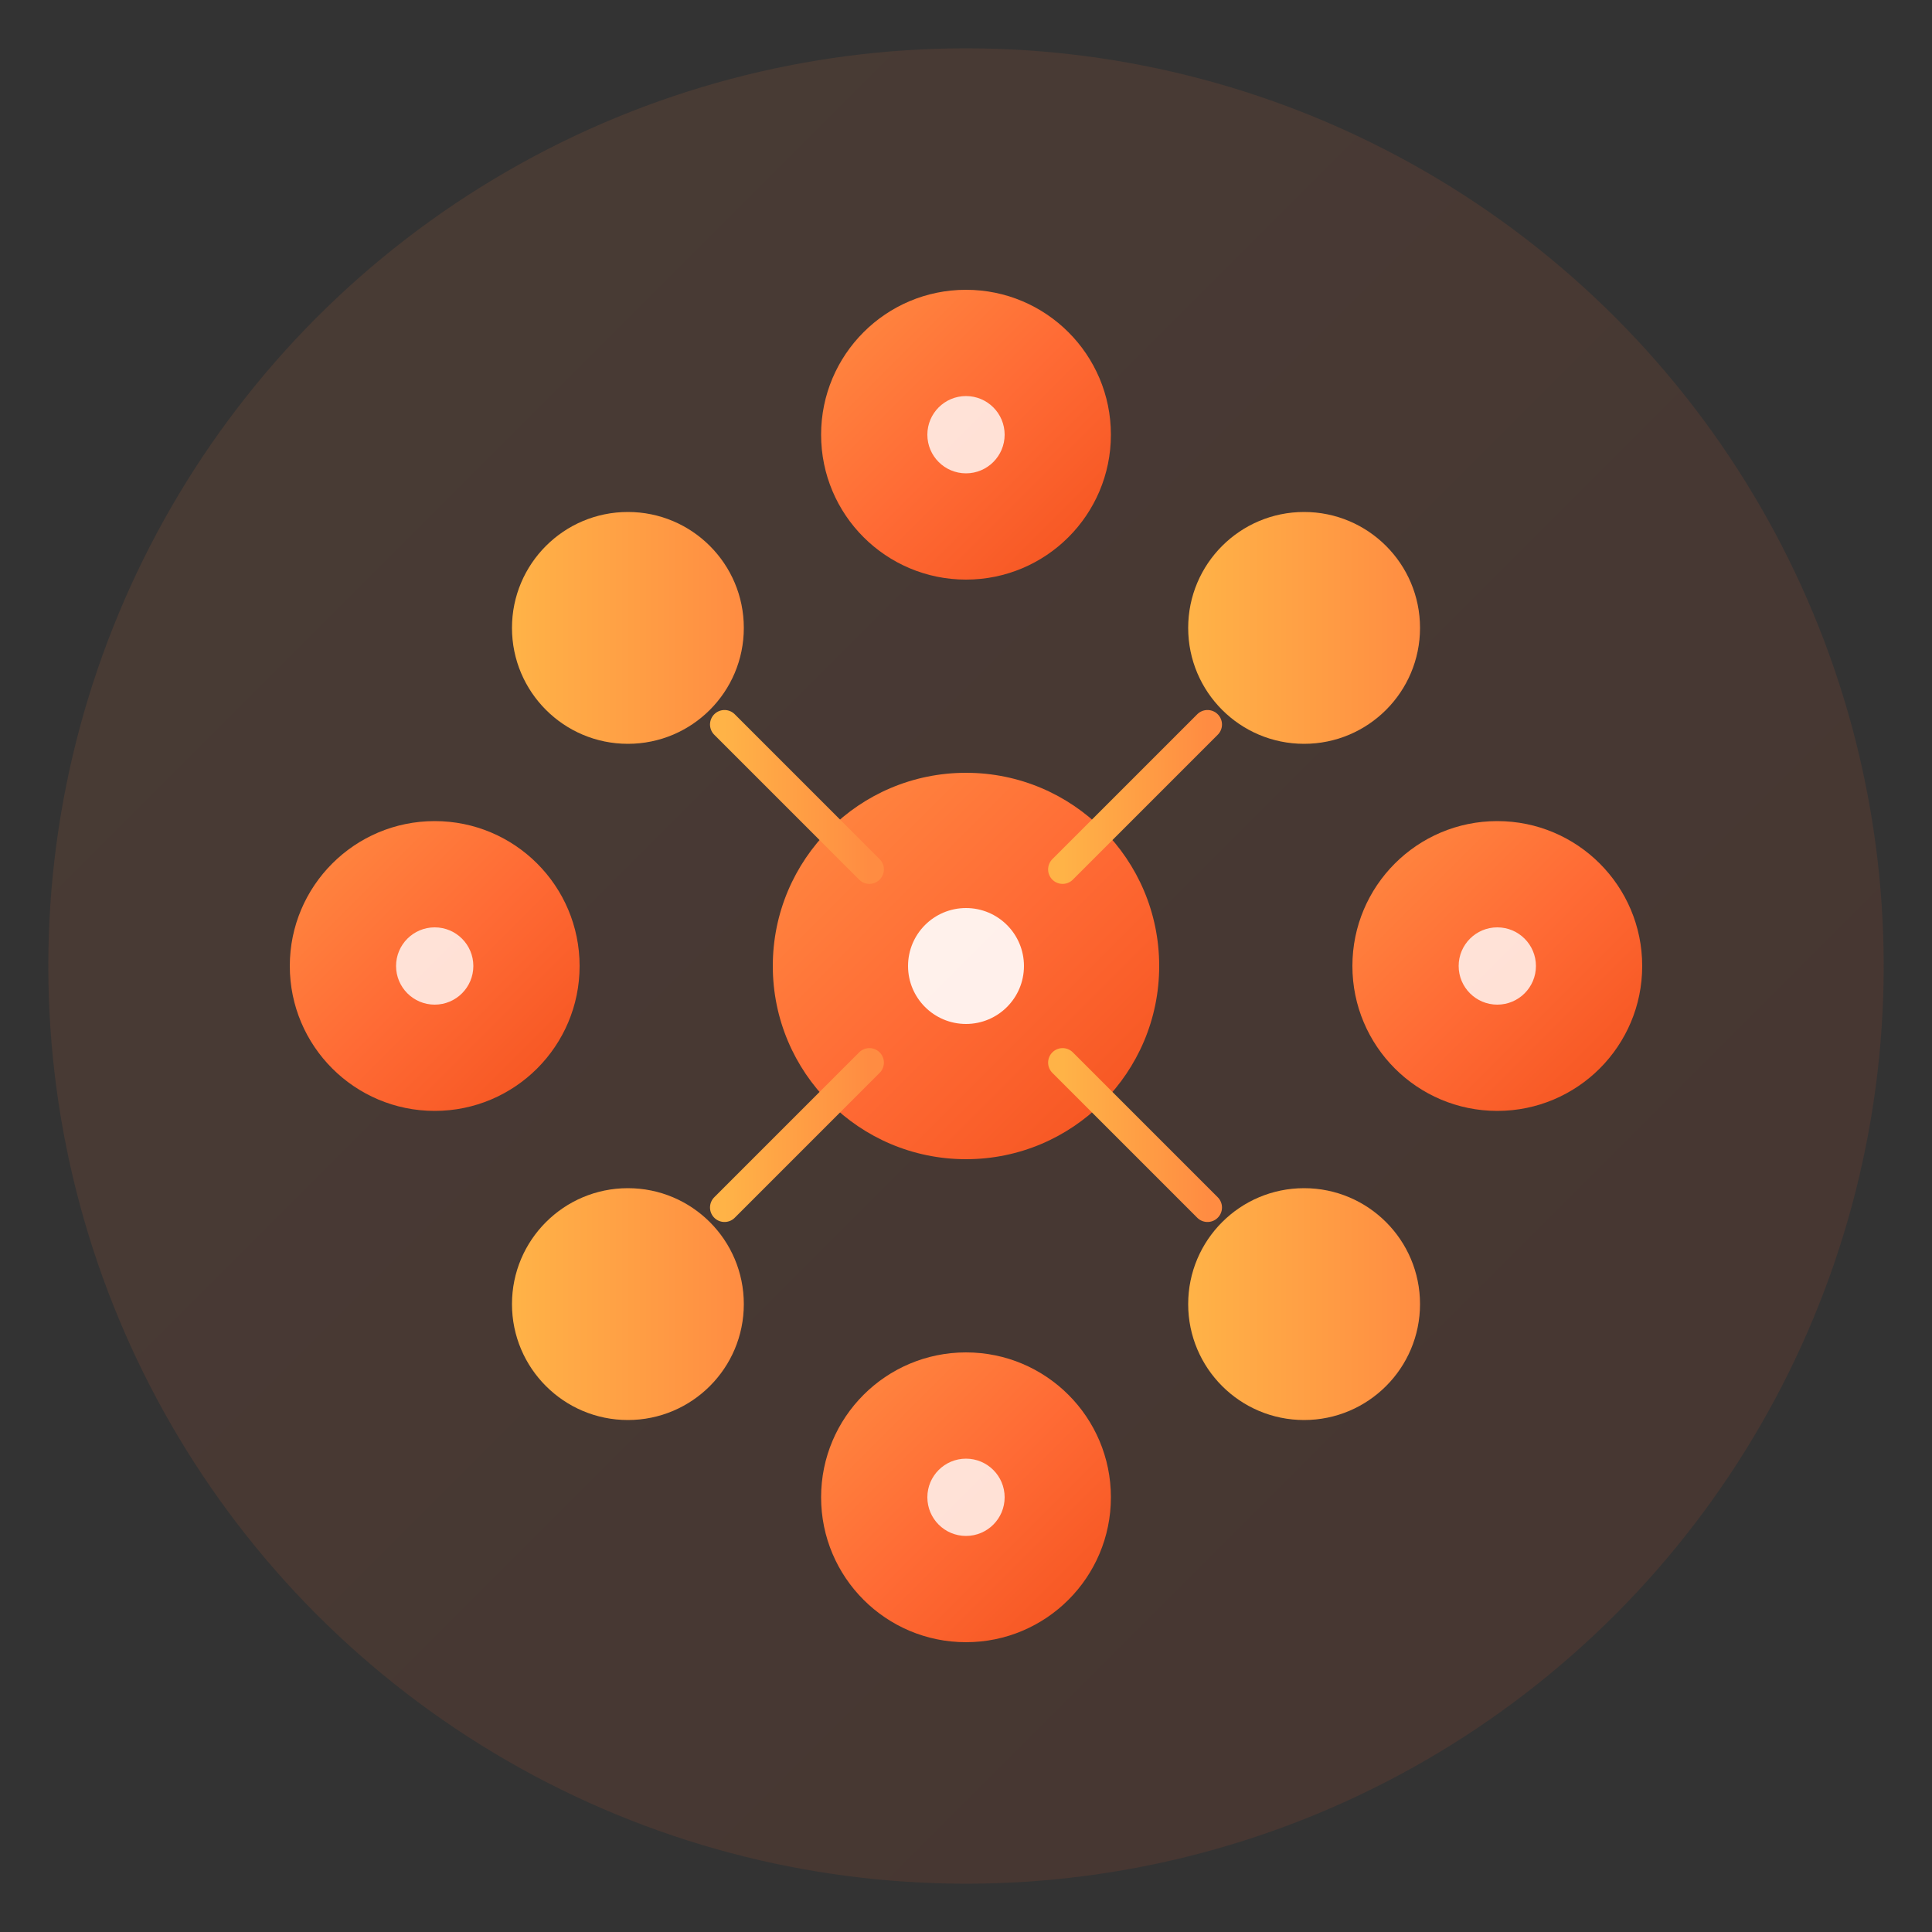 <svg width="200" height="200" viewBox="0 0 200 200" fill="none" xmlns="http://www.w3.org/2000/svg">
  <rect x="0" y="0" width="200" height="200" fill="#333333" stroke="none"/>
  <defs>
    <linearGradient id="orangeGradient" x1="0%" y1="0%" x2="100%" y2="100%">
      <stop offset="0%" style="stop-color:#FF8C42;stop-opacity:1" />
      <stop offset="50%" style="stop-color:#FF6B35;stop-opacity:1" />
      <stop offset="100%" style="stop-color:#F4511E;stop-opacity:1" />
    </linearGradient>
    <linearGradient id="lightGradient" x1="0%" y1="0%" x2="100%" y2="0%">
      <stop offset="0%" style="stop-color:#FFB347;stop-opacity:1" />
      <stop offset="100%" style="stop-color:#FF8C42;stop-opacity:1" />
    </linearGradient>
  </defs>
  
  <!-- Background Circle -->
  <circle cx="100" cy="100" r="95" fill="url(#orangeGradient)" opacity="0.1"/>
  
  <!-- Main Symbol - Interconnected Nodes representing integrations -->
  <!-- Center Node -->
  <circle cx="100" cy="100" r="20" fill="url(#orangeGradient)"/>
  
  <!-- Top Node -->
  <circle cx="100" cy="45" r="15" fill="url(#orangeGradient)"/>
  <line x1="100" y1="60" x2="100" y2="80" stroke="url(#orangeGradient)" stroke-width="4" stroke-linecap="round"/>
  
  <!-- Right Node -->
  <circle cx="155" cy="100" r="15" fill="url(#orangeGradient)"/>
  <line x1="140" y1="100" x2="120" y2="100" stroke="url(#orangeGradient)" stroke-width="4" stroke-linecap="round"/>
  
  <!-- Bottom Node -->
  <circle cx="100" cy="155" r="15" fill="url(#orangeGradient)"/>
  <line x1="100" y1="140" x2="100" y2="120" stroke="url(#orangeGradient)" stroke-width="4" stroke-linecap="round"/>
  
  <!-- Left Node -->
  <circle cx="45" cy="100" r="15" fill="url(#orangeGradient)"/>
  <line x1="60" y1="100" x2="80" y2="100" stroke="url(#orangeGradient)" stroke-width="4" stroke-linecap="round"/>
  
  <!-- Diagonal Connections -->
  <!-- Top-Right -->
  <circle cx="135" cy="65" r="12" fill="url(#lightGradient)"/>
  <line x1="125" y1="75" x2="110" y2="90" stroke="url(#lightGradient)" stroke-width="3" stroke-linecap="round"/>
  
  <!-- Bottom-Right -->
  <circle cx="135" cy="135" r="12" fill="url(#lightGradient)"/>
  <line x1="125" y1="125" x2="110" y2="110" stroke="url(#lightGradient)" stroke-width="3" stroke-linecap="round"/>
  
  <!-- Bottom-Left -->
  <circle cx="65" cy="135" r="12" fill="url(#lightGradient)"/>
  <line x1="75" y1="125" x2="90" y2="110" stroke="url(#lightGradient)" stroke-width="3" stroke-linecap="round"/>
  
  <!-- Top-Left -->
  <circle cx="65" cy="65" r="12" fill="url(#lightGradient)"/>
  <line x1="75" y1="75" x2="90" y2="90" stroke="url(#lightGradient)" stroke-width="3" stroke-linecap="round"/>
  
  <!-- Accent dots for tech feel -->
  <circle cx="100" cy="100" r="6" fill="white" opacity="0.9"/>
  <circle cx="100" cy="45" r="4" fill="white" opacity="0.8"/>
  <circle cx="155" cy="100" r="4" fill="white" opacity="0.8"/>
  <circle cx="100" cy="155" r="4" fill="white" opacity="0.8"/>
  <circle cx="45" cy="100" r="4" fill="white" opacity="0.8"/>
</svg>
